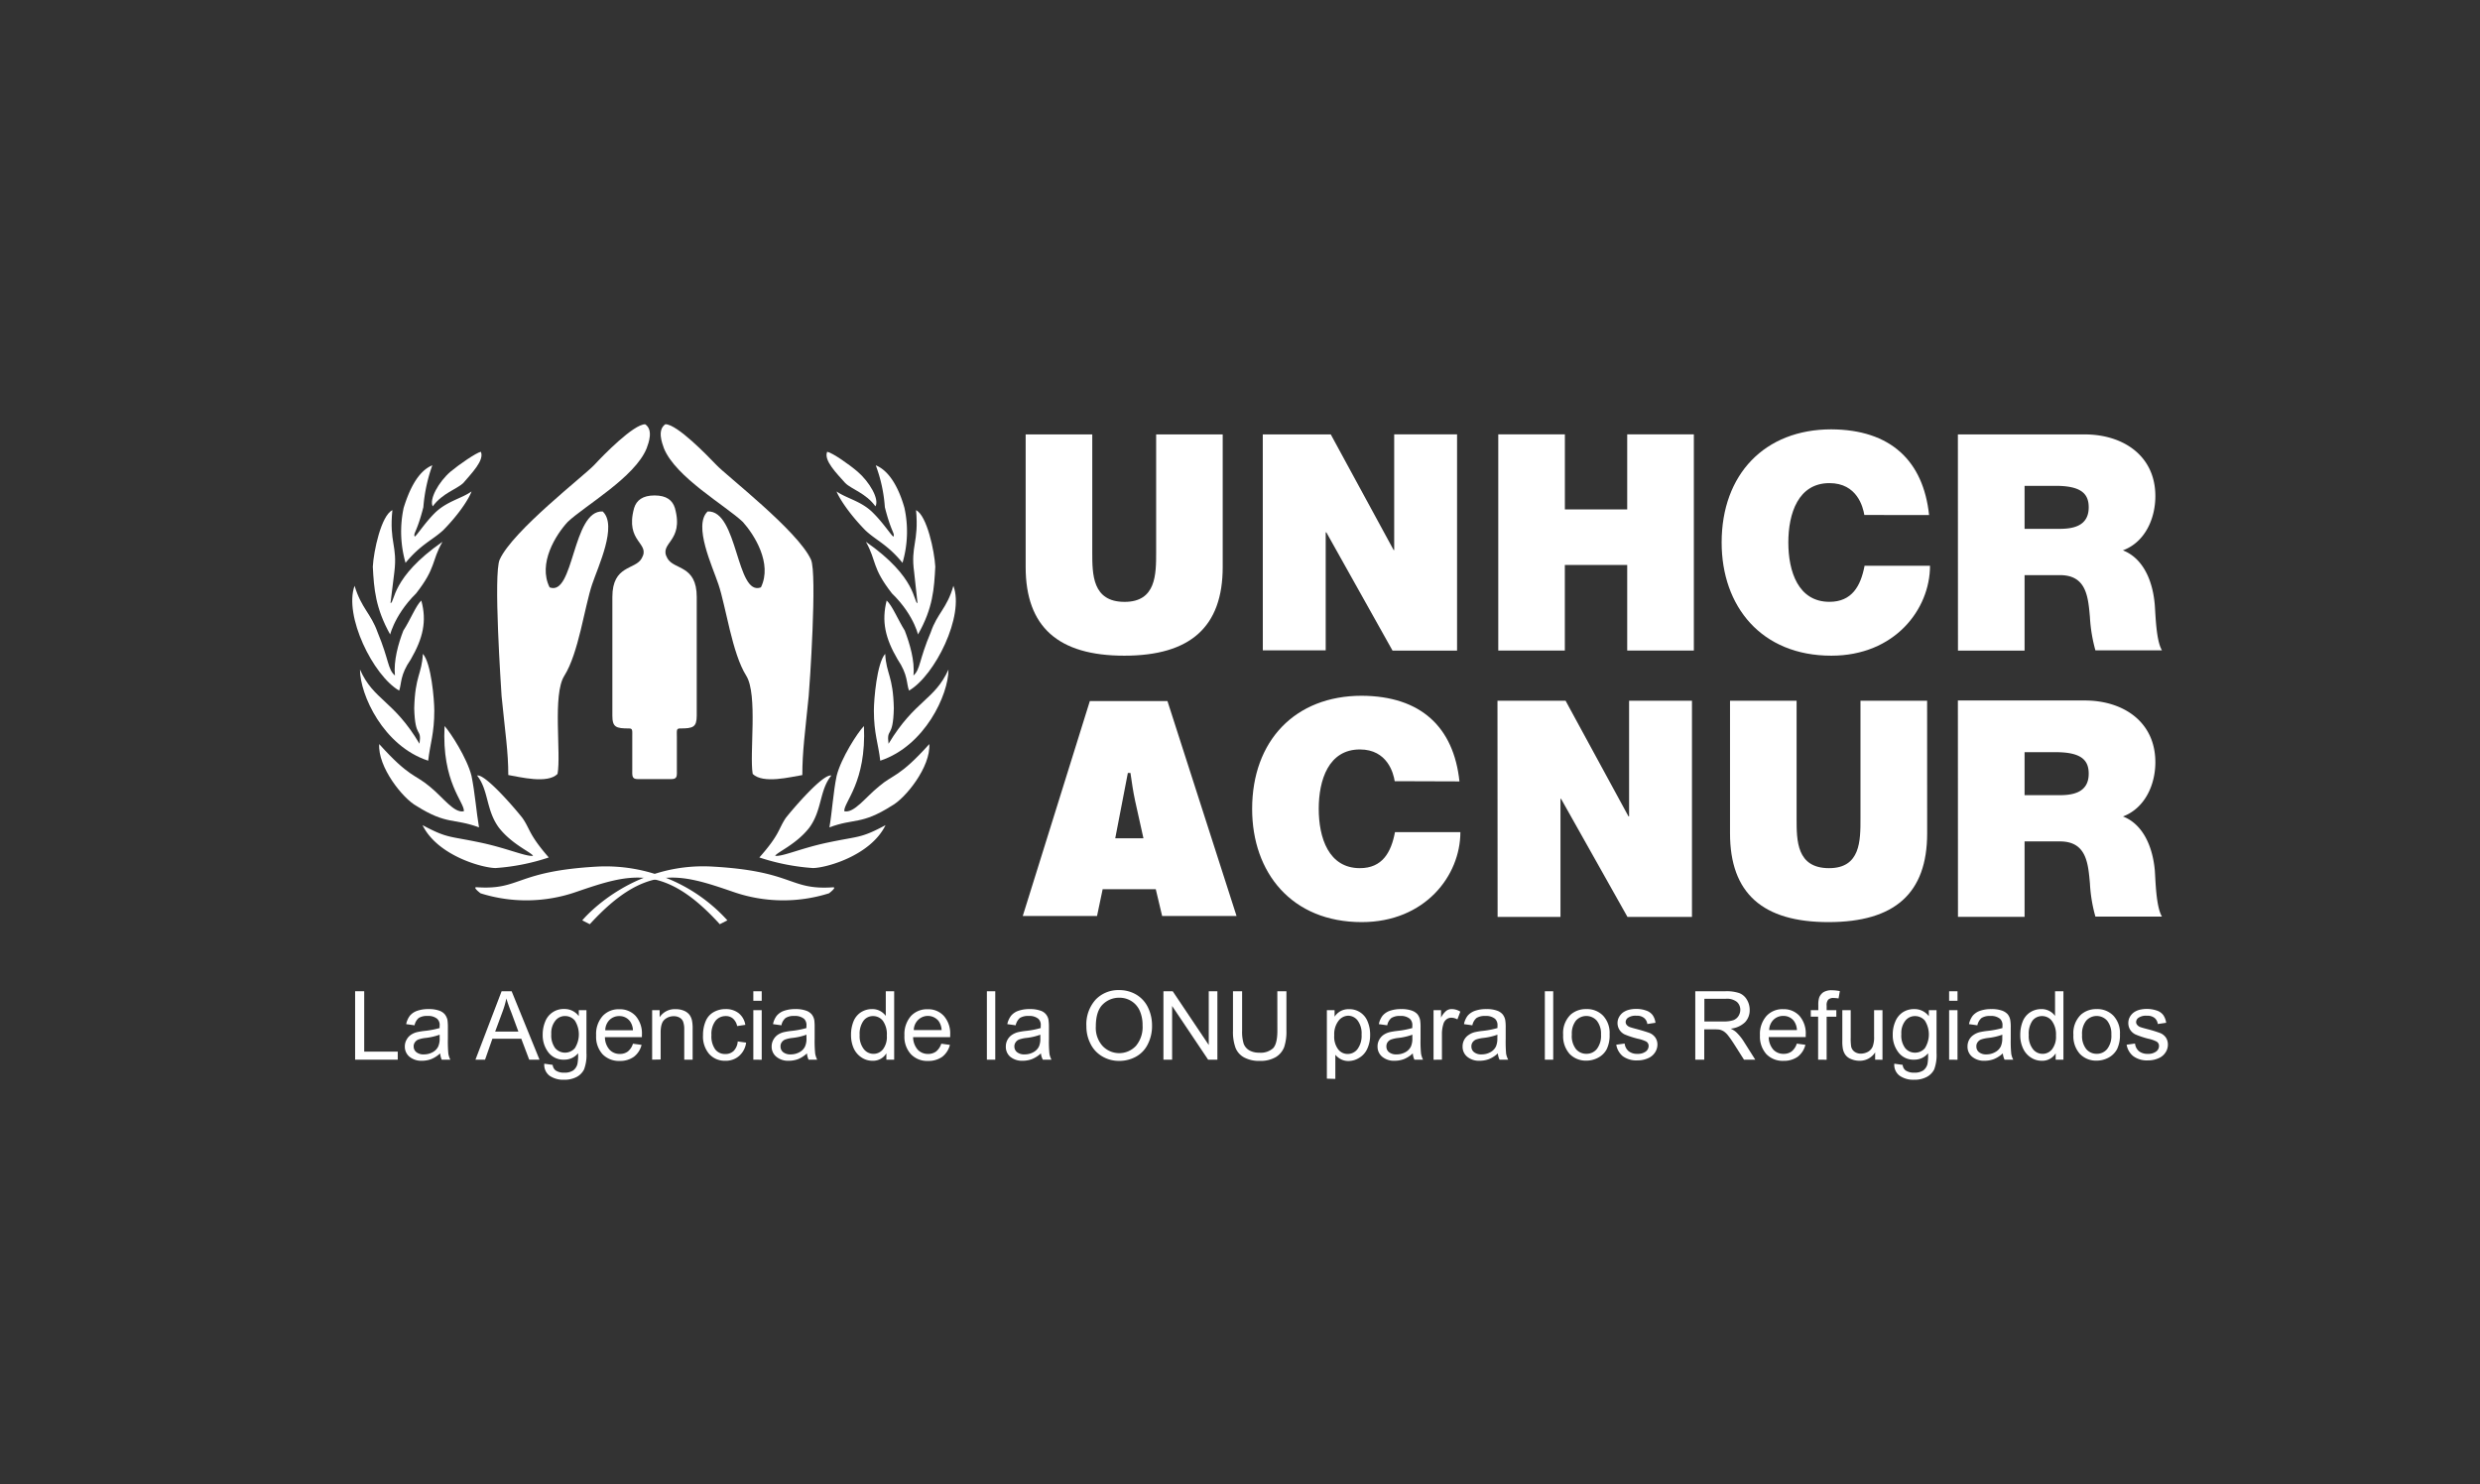 <svg xmlns="http://www.w3.org/2000/svg" id="Capa_1" data-name="Capa 1" viewBox="0 0 591.65 354.12"><rect x="0" y="0" width="591.65" height="354.12" fill="#333333" stroke="none"/><path d="M160.19,185.87c1.48,0,1.29-.85,1.29-2.41v-7.6c0-1.58-.16-2.07.74-2.07,3.14,0,4-.29,4-3.09V142.44c0-7.71-5.44-6.43-7-9.24-2.19-3.81,4.07-3.81,1.79-12-.58-1.86-2-3-4.86-3s-4.3,1.17-4.87,3c-2.27,8.24,4,8.24,1.81,12-1.53,2.81-7,1.53-7,9.24v28.27c0,2.79.85,3.08,4,3.08.88,0,.75.49.75,2.07v7.6c0,1.56-.17,2.41,1.29,2.41Z" style="fill:#fff"></path><path d="M135.42,124.53c-2.77,3-7.16,9.88-4.3,15.6,5.85,2.26,5.38-18.45,12.66-18.11,3.59,3.33-1.08,13.1-2.52,17.4-1.79,5.31-3.23,16.42-6.63,21.8-2.86,4.5-.72,18.58-1.62,23.42-2.4,2.43-9,.72-11.75.26,0-5.55-.72-9.94-1.6-18.83-.1-1.8-2-29.24-.45-32.57,3.12-6.9,20.26-20.09,22.6-22.61,2.06-2.24,9.33-9.68,12.11-9.67,2,1.34.81,4.48.35,5.73C151.5,113.87,139.47,120.67,135.42,124.53Z" style="fill:#fff"></path><path d="M177.23,124.53c2.68,3,7.1,9.88,4.3,15.6-5.91,2.26-5.45-18.45-12.71-18.11-3.5,3.33,1.15,13.1,2.58,17.4,1.79,5.31,3.24,16.42,6.64,21.81,2.78,4.49.72,18.57,1.53,23.41,2.51,2.43,9,.72,11.84.27,0-5.56.63-9.95,1.52-18.84.18-1.8,2.07-29.24.54-32.57-3.15-6.9-20.28-20.09-22.6-22.61-2.15-2.24-9.33-9.68-12.13-9.68-2,1.35-.79,4.49-.35,5.74C161.18,113.87,173.19,120.67,177.23,124.53Z" style="fill:#fff"></path><path d="M110.52,115.24c-1.52,1.46-5,2.42-7.28,5.56-.9-1.7,1.43-5.84,4.21-8.25,2.07-1.73,6.12-4.52,7.27-4.77C115.62,109.83,112.41,113,110.52,115.24Z" style="fill:#fff"></path><path d="M105.75,126.48c-2.61,2.41-5.39,3.4-9,7.8a27,27,0,0,1-.45-13.12c1.28-4.14,3.34-8.73,6.84-10.15A38.52,38.52,0,0,0,101,121c-1.53,6-2.44,6.19-2.07,7,.35,0,2.32-3.13,4.76-5.57,2.89-2.87,6.46-3.49,8.8-5.19C112.13,118.39,110.08,122.07,105.75,126.48Z" style="fill:#fff"></path><path d="M93.08,151.37c-3.51-6.3-3.87-10.88-4.14-16.18.19-3.69,2-12.21,4.67-13.48-.79,7.71,1.27,8.44.46,14.83,0,.36-.91,7-.91,7.36,1.09-.17.1-6.11,12.4-14.64-2.68,4.68-1.44,6.1-6.29,12.31C93.61,147.15,92.82,152.61,93.08,151.37Z" style="fill:#fff"></path><path d="M98,157.31c-2.6,3.77-2.15,5.66-2.77,7.45-6.23-3.59-13.23-17.87-10.64-25,1.64,5.4,3.88,6.56,5.48,11.06,2.8,6.74,2.38,8.81,4.15,10.34-.36-3.51.81-7.64,2-10.7,1.7-2.6,3-6,4.29-7.19C101.87,148.22,100.91,152.27,98,157.31Z" style="fill:#fff"></path><path d="M103.61,169.53c0,5.48-1,7.91-1.46,11.95C91.46,178,85.88,165.75,85.88,159.73c3.25,7.37,8,7.28,14.2,17.71.56-4-1.06-1-1.26-8.45.2-7.82,1.82-8.1,2.06-13C102.88,158.19,103.6,166.82,103.61,169.53Z" style="fill:#fff"></path><path d="M112.48,185.08c.83,4,1.18,8.8,1.8,12.31-6.08-2.25-7.62-.53-14.9-5.1-3.34-1.82-9.29-9.37-8.91-14.77,7.2,8,8.45,7.12,12,10.09,3.23,2.59,5.83,6.46,8.2,5.93.16-2.18-5.32-6.85-4.61-20.33C107.45,174.73,111.42,180.85,112.48,185.08Z" style="fill:#fff"></path><path d="M124.63,195.14c1.89,2.7,1.44,3.87,6.29,9.43a50.92,50.92,0,0,1-12.68,2.52c-3,0-13.84-2.88-17.44-10.23,6.2,3.31,6.31,2.51,14.58,4.32,5.91,1.33,10.15,3.21,11.78,3-.38-.83-5-2.71-8.1-6.67-3.15-4.21-2.45-9-5.24-12.48C115.73,184.53,123.09,193.16,124.63,195.14Z" style="fill:#fff"></path><path d="M201.65,115.24c1.45,1.46,4.94,2.42,7.2,5.56,1-1.69-1.43-5.84-4.23-8.25-2-1.73-6-4.52-7.28-4.77C196.44,109.83,199.67,113,201.65,115.24Z" style="fill:#fff"></path><path d="M206.41,126.48c2.52,2.41,5.32,3.4,8.9,7.8a26.43,26.43,0,0,0,.46-13.12c-1.16-4.14-3.32-8.73-6.84-10.15a35.34,35.34,0,0,1,2.17,10c1.52,6,2.42,6.19,2.06,7-.36,0-2.33-3.13-4.77-5.55-2.77-2.89-6.39-3.51-8.81-5.21C200,118.39,202.11,122.07,206.41,126.48Z" style="fill:#fff"></path><path d="M219,151.37c3.59-6.3,3.85-10.88,4.13-16.18-.19-3.69-2-12.21-4.59-13.48.71,7.71-1.34,8.44-.45,14.83,0,.36.8,7,.8,7.36-1-.17-.07-6.12-12.31-14.64,2.61,4.68,1.36,6.1,6.21,12.31C218.55,147.15,219.26,152.61,219,151.37Z" style="fill:#fff"></path><path d="M214.14,157.31c2.53,3.77,2.06,5.66,2.72,7.45,6.18-3.59,13.28-17.87,10.59-25-1.52,5.4-3.87,6.56-5.39,11.06-2.87,6.74-2.44,8.81-4.14,10.34.36-3.51-.9-7.64-2.07-10.71-1.62-2.59-3-6-4.32-7.18C210.28,148.23,211.18,152.26,214.14,157.31Z" style="fill:#fff"></path><path d="M208.48,169.53c0,5.48,1.07,7.91,1.52,11.95,10.63-3.51,16.28-15.73,16.28-21.75-3.34,7.37-8,7.28-14.3,17.71-.53-4,1.09-1,1.26-8.45-.17-7.82-1.79-8.1-2.06-13C209.2,158.19,208.48,166.83,208.48,169.53Z" style="fill:#fff"></path><path d="M199.6,185.08c-.83,4-1.1,8.8-1.73,12.31,6-2.25,7.55-.53,14.83-5.13,3.33-1.79,9.36-9.34,9-14.74-7.19,8-8.54,7.12-12,10.09-3.22,2.59-5.93,6.46-8.28,5.93-.17-2.18,5.31-6.85,4.69-20.33C204.62,174.73,200.66,180.85,199.6,185.08Z" style="fill:#fff"></path><path d="M187.46,195.14c-1.81,2.7-1.37,3.87-6.3,9.43a51.75,51.75,0,0,0,12.77,2.52c3,0,13.74-2.88,17.33-10.23-6.19,3.31-6.28,2.51-14.56,4.32-5.93,1.33-10.07,3.21-11.76,3,.36-.83,5-2.71,8.1-6.67,3.13-4.21,2.42-9,5.29-12.48C196.35,184.53,189,193.17,187.46,195.14Z" style="fill:#fff"></path><path d="M140.71,220.49l-1.8-.92s11.43-13.91,31-12.83,18.25,5.65,28.75,4.95c1.17-.11-.89,1.43-.89,1.43a36.29,36.29,0,0,1-22.93-.37C162.26,208.43,154.1,205.85,140.71,220.49Z" style="fill:#fff"></path><path d="M171.72,220.49l1.81-.92a39.17,39.17,0,0,0-30.93-12.83c-19.68,1.08-18.34,5.65-28.85,4.93-1.17-.09.9,1.45.9,1.45a36.27,36.27,0,0,0,22.93-.37C150.22,208.43,158.41,205.85,171.72,220.49Z" style="fill:#fff"></path><path d="M291.7,135.27c0,14.3-7.73,21.16-23.48,21.16s-23.53-6.86-23.53-21.16V103.64h15.89v28.1c0,5.27,0,11.86,7.72,11.85,7.52,0,7.52-6.58,7.52-11.85v-28.1H291.7Z" style="fill:#fff"></path><path d="M301.26,103.64h16.22l15,27.59h.13V103.63h15v51.58H332.21L316.42,127h-.15v28.16h-15Z" style="fill:#fff"></path><path d="M357.44,103.63h15.89v17.91H388.2V103.63h15.9V155.2H388.2V134.78l-14.88,0V155.2H357.44Z" style="fill:#fff"></path><path d="M444.77,122.86c-.31-1.9-1.72-7.6-8.32-7.6-7.44,0-9.81,7.21-9.81,14.16s2.37,14.16,9.81,14.16c5.36,0,7.46-3.76,8.38-8.61h15.61c0,10.41-8.44,21.46-23.54,21.46-16.7,0-26.17-11.76-26.17-27,0-16.26,10.27-27,26.16-27,14.15.07,21.95,7.51,23.33,20.45Z" style="fill:#fff"></path><path d="M483,115.91h7.42c6.08,0,7.89,1.89,7.88,5.13,0,4.62-4,5.13-7,5.13H483Zm-15.89,39.3H483v-18h8.44c6.29,0,6.72,5.11,7.15,10a37,37,0,0,0,1.31,7.95h15.88c-1.43-2.38-1.52-8.51-1.73-11-.57-6.42-3.24-11.18-7.6-12.86,5.29-1.95,7.75-7.57,7.75-12.94,0-9.73-7.81-14.72-16.82-14.72H467.09Z" style="fill:#fff"></path><path d="M459.76,198.81c0,14.31-7.74,21.16-23.49,21.18s-23.54-6.87-23.54-21.18V167.18h15.88v28.09c0,5.29,0,11.85,7.75,11.85,7.5,0,7.5-6.56,7.49-11.85V167.18h15.9Z" style="fill:#fff"></path><path d="M357.25,167.18H373.5l15,27.58h.15V167.18h15v51.57H388.26l-15.84-28.17h-.14v28.17h-15Z" style="fill:#fff"></path><path d="M332.73,186.37c-.28-1.85-1.72-7.57-8.31-7.57-7.44,0-9.81,7.23-9.81,14.16s2.37,14.16,9.81,14.16c5.36,0,7.46-3.75,8.38-8.6h15.6c0,10.41-8.45,21.47-23.54,21.47-16.69,0-26.14-11.78-26.14-27,0-16.26,10.25-27,26.14-27,14.15.07,21.95,7.52,23.32,20.43Z" style="fill:#fff"></path><path d="M483,179.45h7.42c6.09,0,7.89,1.88,7.88,5.14,0,4.62-4,5.12-7,5.12H483Zm-15.89,39.29H483v-18h8.44c6.29,0,6.72,5.13,7.15,10a35.89,35.89,0,0,0,1.31,7.94h15.88c-1.43-2.38-1.52-8.51-1.71-11.05-.59-6.41-3.28-11.19-7.6-12.84,5.27-2,7.73-7.6,7.73-12.93,0-9.77-7.81-14.75-16.82-14.74H467.09Z" style="fill:#fff"></path><path d="M261.72,218.53H244l16-51.27h18.52L295,218.53H277.25l-1.52-6.39H263.06ZM272.79,200l-2-9c-.47-2.18-.79-4.43-1.1-6.6h-.62L266.06,200Z" style="fill:#fff"></path><path d="M84.72,252.81V236.48h2.17v14.41h8v1.92Z" style="fill:#fff"></path><path d="M105,251.31a7.07,7.07,0,0,1-2.13,1.37,6.26,6.26,0,0,1-2.23.39,4.42,4.42,0,0,1-3-1,3.1,3.1,0,0,1-1.06-2.41,3.17,3.17,0,0,1,.41-1.6,3.23,3.23,0,0,1,1-1.15,4.51,4.51,0,0,1,1.46-.66,17.36,17.36,0,0,1,1.8-.3,20,20,0,0,0,3.63-.69v-.51a2,2,0,0,0-.58-1.69,3.33,3.33,0,0,0-2.3-.68,3.66,3.66,0,0,0-2.1.48,3.07,3.07,0,0,0-1,1.75l-2-.28a5,5,0,0,1,.88-2,3.93,3.93,0,0,1,1.78-1.19,7.89,7.89,0,0,1,2.69-.4,7.15,7.15,0,0,1,2.47.35,3.07,3.07,0,0,1,1.39.89,3.3,3.3,0,0,1,.64,1.36,12.26,12.26,0,0,1,.1,1.85v2.66a31,31,0,0,0,.11,3.53,4.92,4.92,0,0,0,.48,1.43h-2.06A4.91,4.91,0,0,1,105,251.31Zm-.11-4.46a14.47,14.47,0,0,1-3.32.77,7.44,7.44,0,0,0-1.78.39,1.84,1.84,0,0,0-.81.66,1.59,1.59,0,0,0-.29,1,1.69,1.69,0,0,0,.63,1.34,2.67,2.67,0,0,0,1.8.54,4.26,4.26,0,0,0,2.09-.52,3,3,0,0,0,1.34-1.38,4.64,4.64,0,0,0,.34-2Z" style="fill:#fff"></path><path d="M113.43,252.81l6.24-16.33h2.39l6.65,16.33h-2.46l-1.89-5h-6.89l-1.75,5Zm4.7-6.7h5.54L122,241.58c-.55-1.36-.94-2.5-1.2-3.38a20.07,20.07,0,0,1-.89,3.1Z" style="fill:#fff"></path><path d="M129.85,253.77l2,.28a1.93,1.93,0,0,0,.69,1.32,3.47,3.47,0,0,0,2.06.54,3.69,3.69,0,0,0,2.16-.54,2.78,2.78,0,0,0,1-1.55,11.08,11.08,0,0,0,.15-2.54,4.19,4.19,0,0,1-3.29,1.53,4.53,4.53,0,0,1-3.81-1.76,6.71,6.71,0,0,1-1.34-4.21,8,8,0,0,1,.6-3.12,4.69,4.69,0,0,1,4.55-3,4.2,4.2,0,0,1,3.46,1.7V241h1.83v10.21a9.65,9.65,0,0,1-.57,3.92,4.09,4.09,0,0,1-1.78,1.81,6.19,6.19,0,0,1-3,.66,5.75,5.75,0,0,1-3.43-.94A3.25,3.25,0,0,1,129.85,253.77Zm1.67-7.08a5.15,5.15,0,0,0,.93,3.38,3.11,3.11,0,0,0,4.69,0,6.16,6.16,0,0,0,0-6.59,3,3,0,0,0-2.34-1.08,2.87,2.87,0,0,0-2.29,1.08A4.69,4.69,0,0,0,131.52,246.69Z" style="fill:#fff"></path><path d="M151,249l2.06.28a5.12,5.12,0,0,1-1.82,2.83,5.59,5.59,0,0,1-3.39,1,5.41,5.41,0,0,1-4.11-1.61,6.2,6.2,0,0,1-1.52-4.47,6.45,6.45,0,0,1,1.54-4.62,5.15,5.15,0,0,1,4-1.63,5.07,5.07,0,0,1,3.88,1.59,6.38,6.38,0,0,1,1.5,4.54c0,.1,0,.28,0,.53h-8.82a4.51,4.51,0,0,0,1.11,3,3.25,3.25,0,0,0,2.47,1,3.09,3.09,0,0,0,1.88-.58A3.75,3.75,0,0,0,151,249Zm-6.6-3.21H151a3.87,3.87,0,0,0-.77-2.23,3.11,3.11,0,0,0-2.49-1.15,3.25,3.25,0,0,0-2.34.93A3.55,3.55,0,0,0,144.4,245.75Z" style="fill:#fff"></path><path d="M155.58,252.81V241h1.79v1.68a4.29,4.29,0,0,1,3.78-1.92,5,5,0,0,1,2,.36,3.22,3.22,0,0,1,1.35,1,3.66,3.66,0,0,1,.61,1.47,9.68,9.68,0,0,1,.13,1.94v7.28h-2v-7.19a5.24,5.24,0,0,0-.25-1.82,1.84,1.84,0,0,0-.83-1,2.68,2.68,0,0,0-1.4-.36,3.24,3.24,0,0,0-2.22.81c-.63.54-.93,1.56-.93,3.08v6.44Z" style="fill:#fff"></path><path d="M176,248.46l2,.28a5.08,5.08,0,0,1-1.66,3.17,4.78,4.78,0,0,1-3.26,1.16,5,5,0,0,1-3.88-1.6,6.4,6.4,0,0,1-1.48-4.53,8.24,8.24,0,0,1,.65-3.35,4.35,4.35,0,0,1,1.91-2.14,5.64,5.64,0,0,1,2.83-.71,4.86,4.86,0,0,1,3.14,1,4.44,4.44,0,0,1,1.56,2.76l-1.95.29a3.25,3.25,0,0,0-1-1.79,2.51,2.51,0,0,0-1.7-.59,3.11,3.11,0,0,0-2.43,1.08,5.17,5.17,0,0,0-1,3.45,5.33,5.33,0,0,0,.91,3.43,2.92,2.92,0,0,0,2.38,1.09,2.79,2.79,0,0,0,2-.73A3.6,3.6,0,0,0,176,248.46Z" style="fill:#fff"></path><path d="M179.72,238.76v-2.28h2v2.28Zm0,14.05V241h2v11.83Z" style="fill:#fff"></path><path d="M192.51,251.31a7,7,0,0,1-2.11,1.37,6.35,6.35,0,0,1-2.24.39,4.34,4.34,0,0,1-3-1,3.08,3.08,0,0,1-1.07-2.41,3.28,3.28,0,0,1,.41-1.6,3.4,3.4,0,0,1,1-1.15,4.57,4.57,0,0,1,1.47-.66,16.45,16.45,0,0,1,1.8-.3,20,20,0,0,0,3.62-.69v-.51a2.05,2.05,0,0,0-.57-1.69,3.38,3.38,0,0,0-2.3-.68,3.64,3.64,0,0,0-2.1.48,3,3,0,0,0-1,1.75l-2-.28a4.74,4.74,0,0,1,.88-2,4,4,0,0,1,1.77-1.19,8,8,0,0,1,2.69-.4,7.11,7.11,0,0,1,2.47.35,3.11,3.11,0,0,1,1.4.89,3.17,3.17,0,0,1,.63,1.36,12.66,12.66,0,0,1,.09,1.85v2.66a29.13,29.13,0,0,0,.13,3.53,5.58,5.58,0,0,0,.47,1.43H192.9A4.64,4.64,0,0,1,192.51,251.31Zm-.11-4.46a14.32,14.32,0,0,1-3.33.77,7.71,7.71,0,0,0-1.77.39,1.79,1.79,0,0,0-.81.66,1.58,1.58,0,0,0-.28,1,1.7,1.7,0,0,0,.61,1.34,2.72,2.72,0,0,0,1.81.54,4.26,4.26,0,0,0,2.09-.52,3,3,0,0,0,1.34-1.38,4.5,4.5,0,0,0,.34-2Z" style="fill:#fff"></path><path d="M211.46,252.81V251.3a3.7,3.7,0,0,1-3.33,1.77,4.6,4.6,0,0,1-2.6-.79,5.14,5.14,0,0,1-1.86-2.17,7.68,7.68,0,0,1-.64-3.2,8.38,8.38,0,0,1,.58-3.21,4.66,4.66,0,0,1,1.78-2.2,4.91,4.91,0,0,1,2.66-.76,3.93,3.93,0,0,1,1.91.45,4,4,0,0,1,1.36,1.18v-5.89h2v16.33Zm-6.37-5.89a5,5,0,0,0,1,3.38,2.9,2.9,0,0,0,2.28,1.12,2.87,2.87,0,0,0,2.27-1.07,4.88,4.88,0,0,0,.93-3.28,5.5,5.5,0,0,0-.95-3.54,2.93,2.93,0,0,0-2.33-1.12,2.79,2.79,0,0,0-2.26,1.08A5.29,5.29,0,0,0,205.09,246.92Z" style="fill:#fff"></path><path d="M224.56,249l2.06.28a5.16,5.16,0,0,1-1.81,2.83,5.62,5.62,0,0,1-3.4,1,5.35,5.35,0,0,1-4.1-1.61,6.16,6.16,0,0,1-1.54-4.47,6.59,6.59,0,0,1,1.54-4.62,5.2,5.2,0,0,1,4-1.63,5,5,0,0,1,3.86,1.59,6.33,6.33,0,0,1,1.51,4.54v.53h-8.84a4.62,4.62,0,0,0,1.11,3,3.31,3.31,0,0,0,2.48,1,3.14,3.14,0,0,0,1.89-.58A3.94,3.94,0,0,0,224.56,249ZM218,245.75h6.64a4,4,0,0,0-.77-2.23,3.31,3.31,0,0,0-4.81-.22A3.48,3.48,0,0,0,218,245.75Z" style="fill:#fff"></path><path d="M235.44,252.81V236.48h2v16.33Z" style="fill:#fff"></path><path d="M248.33,251.31a7.11,7.11,0,0,1-2.14,1.37,6.3,6.3,0,0,1-2.23.39,4.38,4.38,0,0,1-3-1,3.09,3.09,0,0,1-1-2.41,3.3,3.3,0,0,1,1.44-2.75,4.66,4.66,0,0,1,1.47-.66,15.88,15.88,0,0,1,1.81-.3,19.56,19.56,0,0,0,3.6-.69v-.51a2,2,0,0,0-.56-1.69,3.33,3.33,0,0,0-2.29-.68,3.73,3.73,0,0,0-2.12.48,3.18,3.18,0,0,0-1,1.75l-2-.28a5,5,0,0,1,.9-2,3.9,3.9,0,0,1,1.77-1.19,7.89,7.89,0,0,1,2.69-.4,7.15,7.15,0,0,1,2.47.35,2.77,2.77,0,0,1,2,2.25,12.26,12.26,0,0,1,.1,1.85v2.66a30,30,0,0,0,.12,3.53,4.67,4.67,0,0,0,.49,1.43h-2.06A4,4,0,0,1,248.33,251.31Zm-.14-4.46a13.85,13.85,0,0,1-3.31.77,7.83,7.83,0,0,0-1.78.39,1.76,1.76,0,0,0-.8.66,1.6,1.6,0,0,0-.3,1,1.71,1.71,0,0,0,.62,1.34,2.72,2.72,0,0,0,1.81.54,4.25,4.25,0,0,0,2.1-.52,3.08,3.08,0,0,0,1.34-1.38,4.69,4.69,0,0,0,.32-2Z" style="fill:#fff"></path><path d="M259.18,244.87a8.82,8.82,0,0,1,2.18-6.36,7.43,7.43,0,0,1,5.63-2.3,7.91,7.91,0,0,1,4.08,1.07,7.19,7.19,0,0,1,2.77,3,9.85,9.85,0,0,1,1,4.38,9.55,9.55,0,0,1-1,4.44,6.8,6.8,0,0,1-2.84,3,8.17,8.17,0,0,1-4,1,7.76,7.76,0,0,1-4.12-1.12,7.11,7.11,0,0,1-2.74-3A9,9,0,0,1,259.18,244.87Zm2.25,0a6.46,6.46,0,0,0,1.58,4.64,5.46,5.46,0,0,0,8,0,7,7,0,0,0,1.57-4.89,8.36,8.36,0,0,0-.66-3.45,5.2,5.2,0,0,0-2-2.33,5.29,5.29,0,0,0-2.89-.81,5.49,5.49,0,0,0-3.94,1.59C262,240.68,261.43,242.44,261.43,244.89Z" style="fill:#fff"></path><path d="M277.56,252.81V236.48h2.21l8.6,12.83V236.48h2.06v16.33h-2.21L279.63,240v12.82Z" style="fill:#fff"></path><path d="M304.73,236.48h2.17v9.43a11.69,11.69,0,0,1-.54,3.91,4.86,4.86,0,0,1-2,2.38,7.16,7.16,0,0,1-3.79.9,7.52,7.52,0,0,1-3.72-.8,4.47,4.47,0,0,1-2.08-2.29,11,11,0,0,1-.62-4.1v-9.43h2.18v9.42a9.61,9.61,0,0,0,.38,3.13,3.15,3.15,0,0,0,1.34,1.56,4.64,4.64,0,0,0,2.33.55,4.41,4.41,0,0,0,3.36-1.08c.66-.72,1-2.1,1-4.16Z" style="fill:#fff"></path><path d="M316.55,257.34V241h1.84v1.55a4.15,4.15,0,0,1,1.45-1.34,4.09,4.09,0,0,1,2-.45,4.63,4.63,0,0,1,4.45,3,8,8,0,0,1,.58,3.11,7.72,7.72,0,0,1-.65,3.26,4.77,4.77,0,0,1-1.91,2.21,4.86,4.86,0,0,1-2.62.79,3.84,3.84,0,0,1-1.81-.43,4.45,4.45,0,0,1-1.31-1.06v5.76ZM318.31,247a5,5,0,0,0,.94,3.35,2.84,2.84,0,0,0,2.28,1.1,2.92,2.92,0,0,0,2.3-1.13,5.32,5.32,0,0,0,1-3.5,5.13,5.13,0,0,0-.95-3.37,2.88,2.88,0,0,0-2.24-1.13,3,3,0,0,0-2.3,1.2A5.27,5.27,0,0,0,318.31,247Z" style="fill:#fff"></path><path d="M337.05,251.31a6.92,6.92,0,0,1-2.12,1.37,6.3,6.3,0,0,1-2.23.39,4.36,4.36,0,0,1-3-1,3.1,3.1,0,0,1-1.06-2.41,3.17,3.17,0,0,1,.4-1.6,3.3,3.3,0,0,1,1-1.15,4.71,4.71,0,0,1,1.46-.66,16.72,16.72,0,0,1,1.81-.3,20.22,20.22,0,0,0,3.62-.69c0-.27,0-.45,0-.51a2.05,2.05,0,0,0-.58-1.69,3.31,3.31,0,0,0-2.3-.68,3.66,3.66,0,0,0-2.1.48,3,3,0,0,0-1,1.75l-2-.28a4.86,4.86,0,0,1,.88-2,4,4,0,0,1,1.77-1.19,8,8,0,0,1,2.7-.4,7.11,7.11,0,0,1,2.47.35,3.29,3.29,0,0,1,1.4.89,3.41,3.41,0,0,1,.62,1.36,10.73,10.73,0,0,1,.11,1.85v2.66a27.83,27.83,0,0,0,.12,3.53,5.22,5.22,0,0,0,.47,1.43h-2.06A4.18,4.18,0,0,1,337.05,251.31Zm-.1-4.46a14.47,14.47,0,0,1-3.32.77,8,8,0,0,0-1.79.39,1.87,1.87,0,0,0-.82.66,1.73,1.73,0,0,0-.27,1,1.7,1.7,0,0,0,.61,1.34,2.7,2.7,0,0,0,1.81.54,4.27,4.27,0,0,0,2.1-.52,3.08,3.08,0,0,0,1.34-1.38,4.67,4.67,0,0,0,.33-2Z" style="fill:#fff"></path><path d="M344,252.81v-6.19a7.85,7.85,0,0,1,.35-2.33,2.11,2.11,0,0,1,.73-1.1,1.87,1.87,0,0,1,1.16-.39,3,3,0,0,1,1.45.4l.7-1.85a3.88,3.88,0,0,0-2.05-.61,2.12,2.12,0,0,0-1.27.39,4.75,4.75,0,0,0-1.28,1.65V241H342v11.83Z" style="fill:#fff"></path><path d="M357.34,251.31a7.07,7.07,0,0,1-2.13,1.37,6.3,6.3,0,0,1-2.23.39,4.37,4.37,0,0,1-3-1,3.06,3.06,0,0,1-1.05-2.41,3.27,3.27,0,0,1,.39-1.6,3.17,3.17,0,0,1,1.06-1.15,4.37,4.37,0,0,1,1.45-.66,16,16,0,0,1,1.8-.3,19.85,19.85,0,0,0,3.62-.69c0-.27,0-.45,0-.51a2.08,2.08,0,0,0-.58-1.69,3.36,3.36,0,0,0-2.3-.68,3.7,3.7,0,0,0-2.11.48,3.07,3.07,0,0,0-1,1.75l-2-.28a4.86,4.86,0,0,1,.87-2,4.08,4.08,0,0,1,1.79-1.19,7.85,7.85,0,0,1,2.69-.4,7.15,7.15,0,0,1,2.47.35,3.13,3.13,0,0,1,1.39.89,3.17,3.17,0,0,1,.63,1.36,10.73,10.73,0,0,1,.11,1.85v2.66a34.88,34.88,0,0,0,.1,3.53,5,5,0,0,0,.5,1.43h-2.07A4.4,4.4,0,0,1,357.34,251.31Zm-.1-4.46a14.58,14.58,0,0,1-3.33.77,8.07,8.07,0,0,0-1.8.39,1.93,1.93,0,0,0-.8.66,1.66,1.66,0,0,0-.28,1,1.68,1.68,0,0,0,.62,1.34,2.69,2.69,0,0,0,1.8.54,4.3,4.3,0,0,0,2.1-.52,3.08,3.08,0,0,0,1.34-1.38,4.83,4.83,0,0,0,.33-2Z" style="fill:#fff"></path><path d="M368.55,252.81V236.48h2v16.33Z" style="fill:#fff"></path><path d="M372.92,246.9a6.11,6.11,0,0,1,1.81-4.86,5.49,5.49,0,0,1,3.73-1.3,5.3,5.3,0,0,1,4,1.59,6,6,0,0,1,1.54,4.4,7.57,7.57,0,0,1-.69,3.58,4.81,4.81,0,0,1-2,2,5.89,5.89,0,0,1-2.85.73,5.39,5.39,0,0,1-4-1.6A6.35,6.35,0,0,1,372.92,246.9Zm2.06,0a5.06,5.06,0,0,0,1,3.39,3.19,3.19,0,0,0,2.49,1.12,3.14,3.14,0,0,0,2.48-1.14,5.15,5.15,0,0,0,1-3.44,5,5,0,0,0-1-3.32,3.34,3.34,0,0,0-5,0A5,5,0,0,0,375,246.91Z" style="fill:#fff"></path><path d="M385.59,249.24l2-.28a2.82,2.82,0,0,0,.94,1.82,3.21,3.21,0,0,0,2.12.64,3.11,3.11,0,0,0,2-.57,1.66,1.66,0,0,0,.66-1.32,1.19,1.19,0,0,0-.58-1.05,8.38,8.38,0,0,0-2.05-.68,21.19,21.19,0,0,1-3.06-1,3,3,0,0,1-1.73-2.71,2.93,2.93,0,0,1,.38-1.47,3.37,3.37,0,0,1,1-1.12,4.51,4.51,0,0,1,1.28-.58,6.69,6.69,0,0,1,1.72-.22,6.79,6.79,0,0,1,2.44.39,3.16,3.16,0,0,1,1.55,1.08,4,4,0,0,1,.68,1.84l-1.94.29a2.2,2.2,0,0,0-.79-1.45,2.67,2.67,0,0,0-1.8-.52,3.15,3.15,0,0,0-2,.47,1.3,1.3,0,0,0-.58,1,1.08,1.08,0,0,0,.24.7,1.77,1.77,0,0,0,.77.54c.2.07.78.25,1.76.5,1.41.39,2.41.7,3,.93a3.13,3.13,0,0,1,1.31,1.06,2.89,2.89,0,0,1,.5,1.7,3.4,3.4,0,0,1-.59,1.88,3.69,3.69,0,0,1-1.68,1.37,6,6,0,0,1-2.49.5,5.52,5.52,0,0,1-3.51-1A4.53,4.53,0,0,1,385.59,249.24Z" style="fill:#fff"></path><path d="M404.44,252.81V236.48h7.22a9.48,9.48,0,0,1,3.29.45,3.63,3.63,0,0,1,1.8,1.56,4.71,4.71,0,0,1,.67,2.46,4.13,4.13,0,0,1-1.11,2.93,5.78,5.78,0,0,1-3.44,1.53,5,5,0,0,1,1.29.8,11.51,11.51,0,0,1,1.79,2.17l2.8,4.43h-2.69l-2.15-3.39c-.63-1-1.15-1.74-1.54-2.24a4.52,4.52,0,0,0-1.1-1.1,3.32,3.32,0,0,0-1-.43,8.11,8.11,0,0,0-1.2-.07h-2.49v7.23Zm2.17-9.12h4.62a6.93,6.93,0,0,0,2.29-.3,2.52,2.52,0,0,0,1.23-1,2.8,2.8,0,0,0,.43-1.48,2.49,2.49,0,0,0-.82-1.89,3.83,3.83,0,0,0-2.62-.74h-5.13Z" style="fill:#fff"></path><path d="M427.43,250.84a3.12,3.12,0,0,1-1.89.58,3.27,3.27,0,0,1-2.48-1,4.61,4.61,0,0,1-1.1-3h8.83v-.53a6.38,6.38,0,0,0-1.5-4.54,5.06,5.06,0,0,0-3.87-1.59,5.16,5.16,0,0,0-4,1.63,6.5,6.5,0,0,0-1.55,4.62,6.28,6.28,0,0,0,1.52,4.47,5.42,5.42,0,0,0,4.12,1.61,5.66,5.66,0,0,0,3.4-1,5.14,5.14,0,0,0,1.8-2.83l-2.05-.28A3.87,3.87,0,0,1,427.43,250.84Zm-4.34-7.54a3.25,3.25,0,0,1,2.34-.93,3.1,3.1,0,0,1,2.5,1.15,3.94,3.94,0,0,1,.76,2.23h-6.62A3.59,3.59,0,0,1,423.09,243.3Z" style="fill:#fff"></path><path d="M433.75,252.81V242.54H432V241h1.79v-1.26A5.48,5.48,0,0,1,434,238a2.72,2.72,0,0,1,1-1.28,3.7,3.7,0,0,1,2.06-.47,9.32,9.32,0,0,1,1.87.2l-.31,1.75a8.36,8.36,0,0,0-1.17-.11,1.75,1.75,0,0,0-1.29.4,2,2,0,0,0-.38,1.45V241h2.31v1.56h-2.31v10.27Z" style="fill:#fff"></path><path d="M447.35,252.81v-1.74a4.31,4.31,0,0,1-3.75,2,5,5,0,0,1-2-.41,3,3,0,0,1-1.34-1,3.75,3.75,0,0,1-.62-1.49,10.15,10.15,0,0,1-.12-1.87V241h2v6.56a12.33,12.33,0,0,0,.11,2.12,2.05,2.05,0,0,0,.81,1.24,2.52,2.52,0,0,0,1.52.45,3.57,3.57,0,0,0,1.7-.45,2.57,2.57,0,0,0,1.11-1.27,6.17,6.17,0,0,0,.33-2.32V241h2v11.83Z" style="fill:#fff"></path><path d="M451.92,253.77l2,.28a1.82,1.82,0,0,0,.69,1.32,3.49,3.49,0,0,0,2.07.54,3.73,3.73,0,0,0,2.16-.54,2.77,2.77,0,0,0,1-1.55,11.5,11.5,0,0,0,.13-2.54,4.15,4.15,0,0,1-3.29,1.53,4.48,4.48,0,0,1-3.79-1.76,6.65,6.65,0,0,1-1.34-4.21,7.62,7.62,0,0,1,.61-3.12,4.81,4.81,0,0,1,1.78-2.21,4.9,4.9,0,0,1,2.75-.77,4.26,4.26,0,0,1,3.47,1.7V241H462v10.21a9.87,9.87,0,0,1-.56,3.92,4.14,4.14,0,0,1-1.8,1.81,6.11,6.11,0,0,1-3,.66,5.68,5.68,0,0,1-3.42-.94A3.23,3.23,0,0,1,451.92,253.77Zm1.68-7.08a5,5,0,0,0,.93,3.38,3,3,0,0,0,2.34,1.07,3.06,3.06,0,0,0,2.34-1.06,6.16,6.16,0,0,0,0-6.59,3.06,3.06,0,0,0-2.34-1.08,2.89,2.89,0,0,0-2.3,1.08A4.69,4.69,0,0,0,453.6,246.69Z" style="fill:#fff"></path><path d="M465,238.76v-2.28h2v2.28Zm0,14.05V241h2v11.83Z" style="fill:#fff"></path><path d="M477.81,251.31a7.11,7.11,0,0,1-2.14,1.37,6.26,6.26,0,0,1-2.23.39,4.37,4.37,0,0,1-3-1,3.06,3.06,0,0,1-1.05-2.41,3.27,3.27,0,0,1,.39-1.6,3.15,3.15,0,0,1,1.05-1.15,4.51,4.51,0,0,1,1.46-.66,16.89,16.89,0,0,1,1.8-.3,20.18,20.18,0,0,0,3.63-.69v-.51a2.05,2.05,0,0,0-.57-1.69,3.36,3.36,0,0,0-2.3-.68,3.67,3.67,0,0,0-2.11.48,3.13,3.13,0,0,0-1,1.75l-2-.28a5,5,0,0,1,.89-2,4,4,0,0,1,1.77-1.19,8,8,0,0,1,2.7-.4,7.15,7.15,0,0,1,2.47.35,3.29,3.29,0,0,1,1.4.89,3,3,0,0,1,.61,1.36,9.54,9.54,0,0,1,.12,1.85v2.66a30,30,0,0,0,.12,3.53,4.39,4.39,0,0,0,.48,1.43h-2.08A4.65,4.65,0,0,1,477.81,251.31Zm-.12-4.46a14.45,14.45,0,0,1-3.33.77,8.11,8.11,0,0,0-1.78.39,1.81,1.81,0,0,0-.8.66,1.58,1.58,0,0,0-.28,1,1.7,1.7,0,0,0,.61,1.34,2.7,2.7,0,0,0,1.81.54A4.23,4.23,0,0,0,476,251a3.08,3.08,0,0,0,1.34-1.38,4.8,4.8,0,0,0,.34-2Z" style="fill:#fff"></path><path d="M490.42,252.81V251.3a3.73,3.73,0,0,1-3.34,1.77,4.65,4.65,0,0,1-2.6-.79,5.05,5.05,0,0,1-1.85-2.17,7.24,7.24,0,0,1-.66-3.2,8.58,8.58,0,0,1,.58-3.21,4.68,4.68,0,0,1,1.79-2.2,4.89,4.89,0,0,1,2.64-.76,4,4,0,0,1,1.93.45,3.91,3.91,0,0,1,1.36,1.18v-5.89h2v16.33ZM484,246.92a5,5,0,0,0,1,3.38,2.9,2.9,0,0,0,2.28,1.12,2.86,2.86,0,0,0,2.26-1.07,4.88,4.88,0,0,0,.95-3.28,5.44,5.44,0,0,0-1-3.54,2.9,2.9,0,0,0-2.32-1.12,2.85,2.85,0,0,0-2.28,1.08A5.41,5.41,0,0,0,484,246.92Z" style="fill:#fff"></path><path d="M494.65,246.9a6.08,6.08,0,0,1,1.83-4.86,5.5,5.5,0,0,1,3.72-1.3,5.3,5.3,0,0,1,4,1.59,6,6,0,0,1,1.55,4.4,7.69,7.69,0,0,1-.69,3.58,5,5,0,0,1-2,2,6,6,0,0,1-2.86.73,5.35,5.35,0,0,1-4-1.6A6.31,6.31,0,0,1,494.65,246.9Zm2.07,0a5,5,0,0,0,1,3.39,3.19,3.19,0,0,0,2.49,1.12,3.13,3.13,0,0,0,2.49-1.14,5.1,5.1,0,0,0,1-3.44,5,5,0,0,0-1-3.32,3.34,3.34,0,0,0-5,0A5,5,0,0,0,496.72,246.91Z" style="fill:#fff"></path><path d="M507.35,249.24l2-.28a2.77,2.77,0,0,0,.93,1.82,3.22,3.22,0,0,0,2.13.64,3.08,3.08,0,0,0,2-.57,1.63,1.63,0,0,0,.66-1.32,1.17,1.17,0,0,0-.6-1.05,7.94,7.94,0,0,0-2-.68,21,21,0,0,1-3-1,3.08,3.08,0,0,1-1.28-1.13,3,3,0,0,1-.44-1.58,3,3,0,0,1,.36-1.47,3.43,3.43,0,0,1,1-1.12,4.31,4.31,0,0,1,1.27-.58,7.39,7.39,0,0,1,4.16.17,3.16,3.16,0,0,1,1.55,1.08,4.27,4.27,0,0,1,.69,1.84l-2,.29a2.22,2.22,0,0,0-.77-1.45,2.73,2.73,0,0,0-1.81-.52,3.14,3.14,0,0,0-2,.47,1.29,1.29,0,0,0-.59,1,1,1,0,0,0,.25.7,1.65,1.65,0,0,0,.77.54c.18.07.78.25,1.75.5a30.52,30.52,0,0,1,3,.93,3.07,3.07,0,0,1,1.33,1.06,3,3,0,0,1,.48,1.7,3.31,3.31,0,0,1-.58,1.88,3.64,3.64,0,0,1-1.68,1.37,6,6,0,0,1-2.48.5,5.5,5.5,0,0,1-3.51-1A4.39,4.39,0,0,1,507.35,249.24Z" style="fill:#fff"></path></svg>
